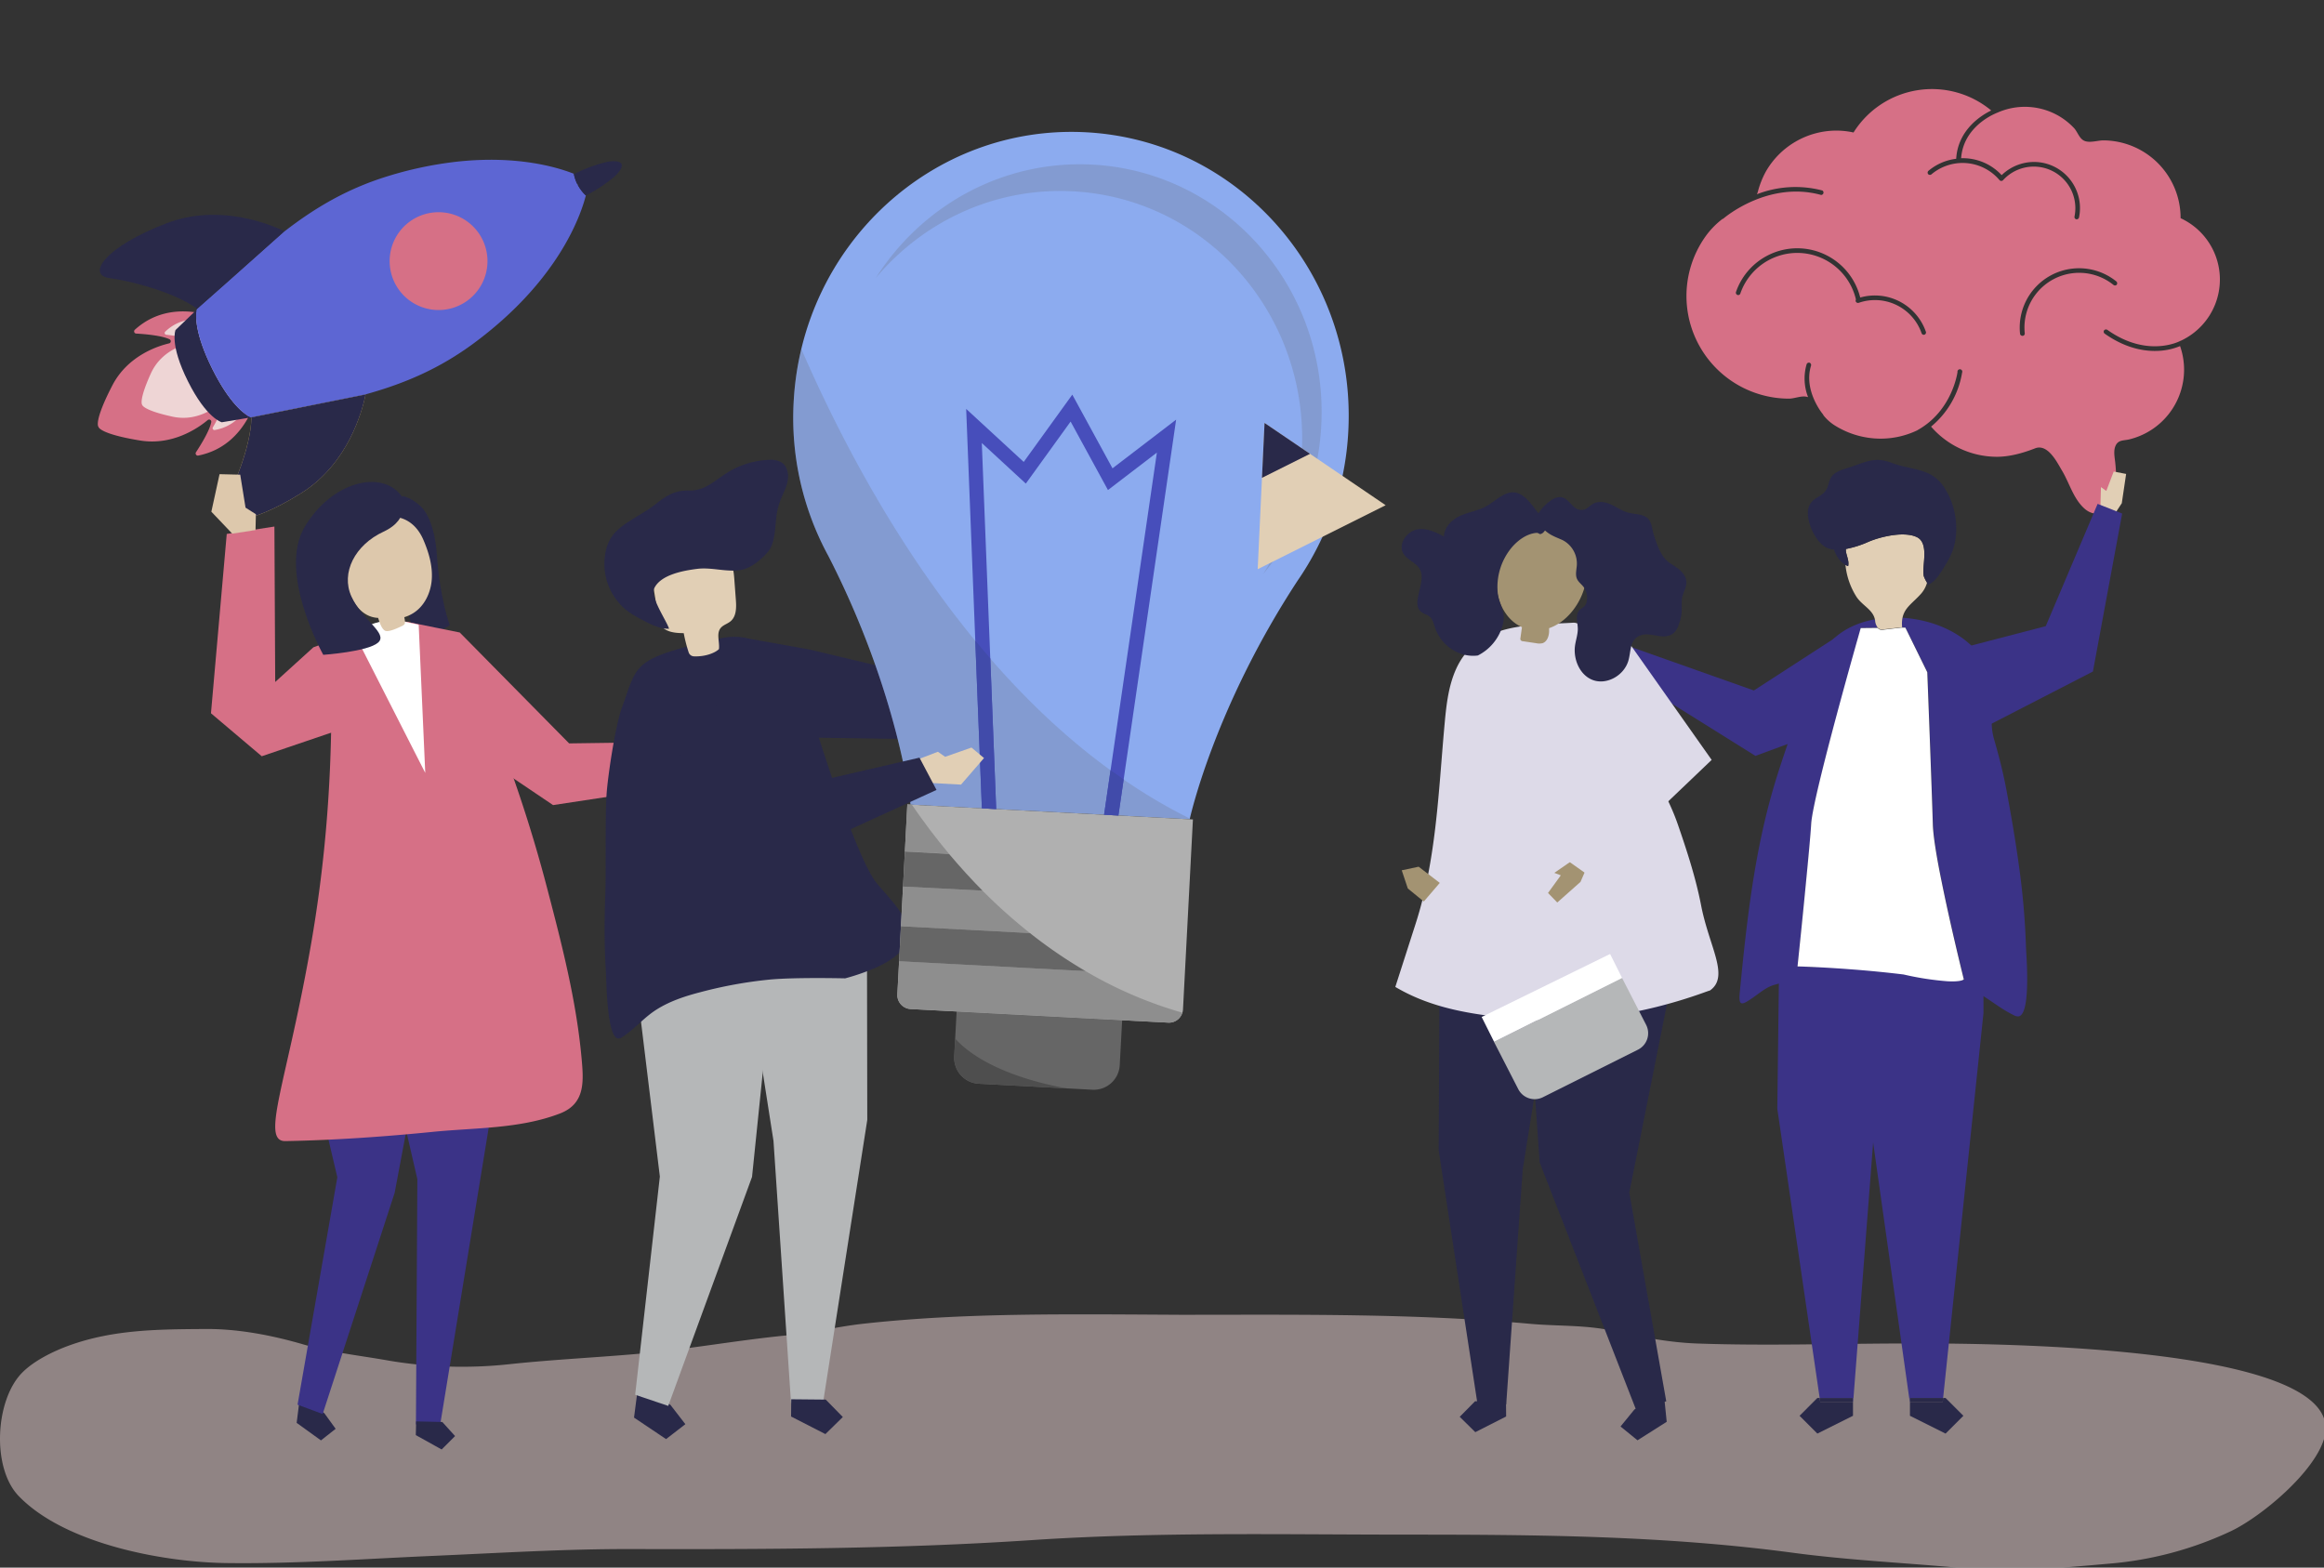 <svg xmlns="http://www.w3.org/2000/svg" viewBox="0 0 962 649" id="el_SNnJAvNWX"><rect x="0" y="0" width="962" height="649" fill="#333333" stroke="none"/><style>@-webkit-keyframes kf_el_BXThK_DdcE_an_rZCEiJ8NL{0%{-webkit-transform: translate(118.917px, 242.097px) translate(-118.917px, -242.097px) translate(20px, -10px);transform: translate(118.917px, 242.097px) translate(-118.917px, -242.097px) translate(20px, -10px);}50%{-webkit-transform: translate(118.917px, 242.097px) translate(-118.917px, -242.097px) translate(0px, 0px);transform: translate(118.917px, 242.097px) translate(-118.917px, -242.097px) translate(0px, 0px);}100%{-webkit-transform: translate(118.917px, 242.097px) translate(-118.917px, -242.097px) translate(20px, -10px);transform: translate(118.917px, 242.097px) translate(-118.917px, -242.097px) translate(20px, -10px);}}@keyframes kf_el_BXThK_DdcE_an_rZCEiJ8NL{0%{-webkit-transform: translate(118.917px, 242.097px) translate(-118.917px, -242.097px) translate(20px, -10px);transform: translate(118.917px, 242.097px) translate(-118.917px, -242.097px) translate(20px, -10px);}50%{-webkit-transform: translate(118.917px, 242.097px) translate(-118.917px, -242.097px) translate(0px, 0px);transform: translate(118.917px, 242.097px) translate(-118.917px, -242.097px) translate(0px, 0px);}100%{-webkit-transform: translate(118.917px, 242.097px) translate(-118.917px, -242.097px) translate(20px, -10px);transform: translate(118.917px, 242.097px) translate(-118.917px, -242.097px) translate(20px, -10px);}}@-webkit-keyframes kf_el_bn9NsDINbM_an_UWC_2tGq3{0%{-webkit-transform: translate(100.79px, 238.884px) translate(-100.79px, -238.884px) translate(20px, -10px);transform: translate(100.79px, 238.884px) translate(-100.79px, -238.884px) translate(20px, -10px);}50%{-webkit-transform: translate(100.79px, 238.884px) translate(-100.79px, -238.884px) translate(0px, 0px);transform: translate(100.79px, 238.884px) translate(-100.79px, -238.884px) translate(0px, 0px);}100%{-webkit-transform: translate(100.79px, 238.884px) translate(-100.79px, -238.884px) translate(20px, -10px);transform: translate(100.79px, 238.884px) translate(-100.79px, -238.884px) translate(20px, -10px);}}@keyframes kf_el_bn9NsDINbM_an_UWC_2tGq3{0%{-webkit-transform: translate(100.79px, 238.884px) translate(-100.79px, -238.884px) translate(20px, -10px);transform: translate(100.79px, 238.884px) translate(-100.79px, -238.884px) translate(20px, -10px);}50%{-webkit-transform: translate(100.79px, 238.884px) translate(-100.79px, -238.884px) translate(0px, 0px);transform: translate(100.79px, 238.884px) translate(-100.79px, -238.884px) translate(0px, 0px);}100%{-webkit-transform: translate(100.79px, 238.884px) translate(-100.79px, -238.884px) translate(20px, -10px);transform: translate(100.79px, 238.884px) translate(-100.79px, -238.884px) translate(20px, -10px);}}@-webkit-keyframes kf_el_2R5ED-ZVzR1_an_TlYiOiSRW{0%{opacity: 0;}50%{opacity: 1;}100%{opacity: 0;}}@keyframes kf_el_2R5ED-ZVzR1_an_TlYiOiSRW{0%{opacity: 0;}50%{opacity: 1;}100%{opacity: 0;}}@-webkit-keyframes kf_el_CWdpYgvx5-c_an_jqQ_6G0Em{0%{opacity: 0;}50%{opacity: 1;}100%{opacity: 0;}}@keyframes kf_el_CWdpYgvx5-c_an_jqQ_6G0Em{0%{opacity: 0;}50%{opacity: 1;}100%{opacity: 0;}}@-webkit-keyframes kf_el_waDX_1hhUwP_an_xDJWkeVIH{0%{opacity: 0;}50%{opacity: 1;}100%{opacity: 0;}}@keyframes kf_el_waDX_1hhUwP_an_xDJWkeVIH{0%{opacity: 0;}50%{opacity: 1;}100%{opacity: 0;}}#el_SNnJAvNWX *{-webkit-animation-duration: 3s;animation-duration: 3s;-webkit-animation-iteration-count: infinite;animation-iteration-count: infinite;-webkit-animation-timing-function: cubic-bezier(0, 0, 1, 1);animation-timing-function: cubic-bezier(0, 0, 1, 1);}#el_gKOF9CSuY3{opacity: 0.5;}#el_n3hiSOlbA4{fill: #eed5d5;-webkit-transform: translate(-80.3px, -99.96px);transform: translate(-80.3px, -99.96px);}#el_bn9NsDINbM{fill: #d67086;-webkit-transform: translate(-80.3px, -99.96px);transform: translate(-80.3px, -99.96px);}#el_BXThK_DdcE{fill: #eed5d5;-webkit-transform: translate(-80.3px, -99.96px);transform: translate(-80.3px, -99.96px);}#el_uN9zPqwvGl{fill: #ccaf5d;-webkit-transform: translate(-80.3px, -99.96px);transform: translate(-80.3px, -99.96px);}#el_2PPbrJtNtZ{fill: #292949;-webkit-transform: translate(-80.3px, -99.96px);transform: translate(-80.3px, -99.96px);}#el_OrFD0fhc9F{fill: #292949;-webkit-transform: translate(-80.3px, -99.96px);transform: translate(-80.3px, -99.96px);}#el_7r9IrZMVnw{fill: #5d66d3;-webkit-transform: translate(-80.3px, -99.96px);transform: translate(-80.3px, -99.96px);}#el_EI-TAkhrFV{fill: #292949;-webkit-transform: translate(-80.3px, -99.96px);transform: translate(-80.3px, -99.96px);}#el_y66Khxzmjx{fill: #d67086;-webkit-transform: translate(-80.3px, -99.96px);transform: translate(-80.3px, -99.96px);}#el_IDFVulUa14{fill: #a2a4a7;-webkit-transform: translate(-80.3px, -99.96px);transform: translate(-80.3px, -99.96px);}#el_P4cszuzfl6{fill: #292949;-webkit-transform: translate(-80.3px, -99.96px);transform: translate(-80.3px, -99.96px);}#el_3vrfs0LLFq{fill: #292949;-webkit-transform: translate(-80.3px, -99.96px);transform: translate(-80.3px, -99.96px);}#el_XnT0Sx54Qj7{fill: #d67086;}#el_gNs-RxFRl3y{fill: #292949;}#el_tnByiI8SxZ2{fill: #3b3387;}#el_ouZ_6AgiQaY{fill: #3b3387;}#el_H0z_IQGFEXs{fill: #292949;}#el_WPPrVxsKR4g{fill: #d67086;-webkit-transform: translate(-80.3px, -99.96px);transform: translate(-80.3px, -99.96px);}#el__XgtOH731Zo{fill: #ddc8ac;}#el_UbY_ecVriAB{fill: #d67086;}#el_P4H2y2eAbhp{fill: #fff;}#el_SBtBdPnRzmd{fill: #ddc8ac;}#el_p7P38PcAZVj{fill: #ddc8ac;-webkit-transform: translate(-80.3px, -99.96px);transform: translate(-80.3px, -99.96px);}#el_7PEXmE5NSQb{fill: #292949;-webkit-transform: translate(-80.3px, -99.96px);transform: translate(-80.3px, -99.96px);}#el_Ik-EJWuUa0P{fill: #292949;}#el_AzlK0LJIRu8{fill: #b5b7b8;}#el_QqkvsN8ItL4{fill: #292949;}#el_rzKJNAemMka{fill: #b5b7b8;}#el_oewp0Nb9iRn{fill: #292949;}#el_-XIh45fnVW1{fill: #292949;-webkit-transform: translate(-80.3px, -99.96px);transform: translate(-80.3px, -99.96px);}#el_3R3e-I9gJZj{fill: #e1cfb5;-webkit-transform: translate(-80.3px, -99.96px);transform: translate(-80.3px, -99.96px);}#el_AwXPMIOsJz_{fill: #292949;-webkit-transform: translate(-80.3px, -99.96px);transform: translate(-80.3px, -99.96px);}#el_ngUpbX5rvIL{fill: #666;-webkit-transform: translate(-80.3px, -99.96px);transform: translate(-80.3px, -99.96px);}#el_VQWHeNbVrxN{fill: #8cabef;-webkit-transform: translate(-80.3px, -99.96px);transform: translate(-80.3px, -99.96px);}#el_MA61BHwf2Lf{fill: #b0b0b0;-webkit-transform: translate(-80.3px, -99.96px);transform: translate(-80.3px, -99.96px);}#el_LrZksm_o5Aj{opacity: 0.21;}#el_053hN5NpPLe{fill: #606060;-webkit-transform: translate(-80.3px, -99.96px);transform: translate(-80.3px, -99.96px);}#el_9J9Vohh2REF{opacity: 0.21;fill: #606060;-webkit-transform: translate(-80.3px, -99.96px);transform: translate(-80.3px, -99.96px);}#el_oMarH6qmb-S{fill: #474ebb;}#el_43dY0FmSJMp{fill: #414baa;-webkit-transform: translate(-80.3px, -99.96px);transform: translate(-80.3px, -99.96px);}#el_QgF3dvwqbSc{fill: #414baa;-webkit-transform: translate(-80.3px, -99.96px);transform: translate(-80.3px, -99.96px);}#el_JIRbPFPBd4z{fill: #7f7f7f;-webkit-transform: translate(-55.97px, 851.34px) rotate(-86.98deg);transform: translate(-55.97px, 851.34px) rotate(-86.98deg);}#el_z65cwNvnoVQ{fill: #7f7f7f;-webkit-transform: translate(-88.43px, 879.04px) rotate(-86.98deg);transform: translate(-88.43px, 879.04px) rotate(-86.98deg);}#el_cJJaFuhVwHk{fill: #8e8e8e;-webkit-transform: translate(-80.3px, -99.96px);transform: translate(-80.3px, -99.96px);}#el_nURky5Dq_aF{fill: #8e8e8e;-webkit-transform: translate(-80.3px, -99.96px);transform: translate(-80.3px, -99.96px);}#el_x2Y4Sl09tdy{fill: #8e8e8e;-webkit-transform: translate(-80.3px, -99.96px);transform: translate(-80.3px, -99.96px);}#el_tSsUyhj-f8Y{fill: #666;-webkit-transform: translate(-80.3px, -99.96px);transform: translate(-80.3px, -99.96px);}#el_oMXN1w43KNf{fill: #666;-webkit-transform: translate(-80.3px, -99.96px);transform: translate(-80.3px, -99.96px);}#el_lIPNmE6H2lQ{fill: #4e4e4e;-webkit-transform: translate(-80.3px, -99.96px);transform: translate(-80.3px, -99.96px);}#el_waDX_1hhUwP{fill: #474ebb;-webkit-transform: translate(-76.74px, -114.81px) rotate(1.62deg);transform: translate(-76.74px, -114.81px) rotate(1.62deg);-webkit-animation-fill-mode: backwards;animation-fill-mode: backwards;opacity: 0;-webkit-animation-name: kf_el_waDX_1hhUwP_an_xDJWkeVIH;animation-name: kf_el_waDX_1hhUwP_an_xDJWkeVIH;-webkit-animation-timing-function: cubic-bezier(0, 0, 1, 1);animation-timing-function: cubic-bezier(0, 0, 1, 1);}#el_CWdpYgvx5-c{fill: #474ebb;-webkit-transform: translate(-79.94px, 156.81px) rotate(-30.75deg);transform: translate(-79.94px, 156.81px) rotate(-30.75deg);-webkit-animation-fill-mode: backwards;animation-fill-mode: backwards;opacity: 0;-webkit-animation-name: kf_el_CWdpYgvx5-c_an_jqQ_6G0Em;animation-name: kf_el_CWdpYgvx5-c_an_jqQ_6G0Em;-webkit-animation-timing-function: cubic-bezier(0, 0, 1, 1);animation-timing-function: cubic-bezier(0, 0, 1, 1);}#el_2R5ED-ZVzR1{fill: #474ebb;-webkit-transform: translate(925.79px, 469.88px) rotate(-146.02deg);transform: translate(925.79px, 469.88px) rotate(-146.02deg);-webkit-animation-fill-mode: backwards;animation-fill-mode: backwards;opacity: 0;-webkit-animation-name: kf_el_2R5ED-ZVzR1_an_TlYiOiSRW;animation-name: kf_el_2R5ED-ZVzR1_an_TlYiOiSRW;-webkit-animation-timing-function: cubic-bezier(0, 0, 1, 1);animation-timing-function: cubic-bezier(0, 0, 1, 1);}#el_3aJ5aBe9bte{fill: #e1cfb5;-webkit-transform: translate(-80.3px, -99.96px);transform: translate(-80.3px, -99.96px);}#el_wYttEaCDOjO{fill: #292949;}#el_ZNax2W893YG{fill: #d67086;-webkit-transform: translate(-80.3px, -99.96px);transform: translate(-80.3px, -99.96px);}#el_FxQA0v7x3gF{fill: #a39372;}#el_0qbU8UC6Xni{fill: #3b3387;}#el_FuauyjVTsUe{fill: #292949;}#el_59POab1AlPX{fill: #292949;}#el_mULXUXegCqg{fill: #3b3387;-webkit-transform: translate(-80.3px, -99.96px);transform: translate(-80.3px, -99.96px);}#el_rDkcG9IX8Kd{fill: #3b3387;-webkit-transform: translate(-80.3px, -99.96px);transform: translate(-80.3px, -99.96px);}#el_1RyAToWPNY7{fill: #3b3387;-webkit-transform: translate(-80.3px, -99.96px);transform: translate(-80.3px, -99.96px);}#el_5SLXCguVTxl{fill: #292949;}#el_78zTNDDmb3v{fill: #292949;}#el_Ip02CT6mtW6{fill: #fff;-webkit-transform: translate(-80.3px, -99.96px);transform: translate(-80.3px, -99.96px);}#el_NHXcG5phfLe{fill: #e1cfb5;-webkit-transform: translate(-80.3px, -99.96px);transform: translate(-80.3px, -99.96px);}#el_I1SlcYNUSX-{fill: #292949;-webkit-transform: translate(-80.3px, -99.96px);transform: translate(-80.3px, -99.96px);}#el_8xOTg2TerSN{fill: #e1cfb5;}#el_Yn5DmQW-hsi{fill: #3b3387;}#el_NeISVhRZw8q{fill: #292949;}#el_LsXhXIYNN-4{fill: #292949;}#el_7vhiZSXTB46{fill: #292949;}#el_I1helVrSAB3{fill: #292949;}#el_JIDILzWy3XG{fill: #dddae8;-webkit-transform: translate(-80.3px, -99.96px);transform: translate(-80.3px, -99.96px);}#el_JTAu4tb6cr7{fill: #474ebb;-webkit-transform: translate(1388.88px, 393.58px) rotate(153.43deg);transform: translate(1388.88px, 393.58px) rotate(153.43deg);}#el_Lfiq50WxYhU{fill: #e1cfb5;}#el_xdELABGTBu7{fill: #292949;}#el_IXrjpc_YoKC{fill: #b5b7b8;-webkit-transform: translate(-80.3px, -99.96px);transform: translate(-80.3px, -99.96px);}#el_cHAmYsiy4IA{fill: #fff;}#el_s5r61Y-_gIi{fill: #a39372;}#el_nAVaVZVWMid{fill: #dddae8;}#el_y7oSMPIUwT9{fill: #a39372;-webkit-transform: translate(-80.3px, -99.96px);transform: translate(-80.3px, -99.96px);}#el_nr6r6hSCY5c{fill: #292949;-webkit-transform: translate(-80.3px, -99.96px);transform: translate(-80.3px, -99.96px);}#el_4SS2yG5xb1a{fill: #292949;-webkit-transform: translate(-80.3px, -99.96px);transform: translate(-80.3px, -99.96px);}#el_tkrchUBFc4d{fill: #a39372;}#el_GPDfhQxyFj2{fill: #292949;-webkit-transform: translate(-80.3px, -99.96px);transform: translate(-80.3px, -99.96px);}#el_waDX_1hhUwP_an_L-IAKQptG{-webkit-transform: translate(523.67px, 99.99px) scale(0, 0) translate(-523.67px, -99.99px);transform: translate(523.67px, 99.99px) scale(0, 0) translate(-523.67px, -99.99px);}#el_waDX_1hhUwP_an_8ETtapaDZ{-webkit-transform: translate(523.67px, 99.99px) scale(1, 1) translate(-523.67px, -99.99px);transform: translate(523.67px, 99.99px) scale(1, 1) translate(-523.67px, -99.99px);}#el_waDX_1hhUwP_an_GaT6BGJ01{-webkit-transform: translate(523.67px, 99.99px) scale(1, 1) translate(-523.67px, -99.99px);transform: translate(523.67px, 99.99px) scale(1, 1) translate(-523.67px, -99.99px);}#el_waDX_1hhUwP_an_ykbQs2tD5{-webkit-transform: translate(523.67px, 99.99px) scale(1, 1) translate(-523.67px, -99.99px);transform: translate(523.67px, 99.99px) scale(1, 1) translate(-523.67px, -99.99px);}#el_waDX_1hhUwP_an_78vWR-AfP{-webkit-transform: translate(523.67px, 99.99px) translate(-523.67px, -99.99px) translate(0px, 0px);transform: translate(523.67px, 99.99px) translate(-523.67px, -99.99px) translate(0px, 0px);}#el_bn9NsDINbM_an_UWC_2tGq3{-webkit-animation-fill-mode: backwards;animation-fill-mode: backwards;-webkit-transform: translate(100.79px, 238.884px) translate(-100.79px, -238.884px) translate(20px, -10px);transform: translate(100.79px, 238.884px) translate(-100.79px, -238.884px) translate(20px, -10px);-webkit-animation-name: kf_el_bn9NsDINbM_an_UWC_2tGq3;animation-name: kf_el_bn9NsDINbM_an_UWC_2tGq3;-webkit-animation-timing-function: cubic-bezier(0, 0, 1, 1);animation-timing-function: cubic-bezier(0, 0, 1, 1);}#el_BXThK_DdcE_an_rZCEiJ8NL{-webkit-animation-fill-mode: backwards;animation-fill-mode: backwards;-webkit-transform: translate(118.917px, 242.097px) translate(-118.917px, -242.097px) translate(20px, -10px);transform: translate(118.917px, 242.097px) translate(-118.917px, -242.097px) translate(20px, -10px);-webkit-animation-name: kf_el_BXThK_DdcE_an_rZCEiJ8NL;animation-name: kf_el_BXThK_DdcE_an_rZCEiJ8NL;-webkit-animation-timing-function: cubic-bezier(0, 0, 1, 1);animation-timing-function: cubic-bezier(0, 0, 1, 1);}</style><defs/><title>idea</title><g id="el_lZpWZ25Z0r"><g id="el_gKOF9CSuY3"><path d="M522,644.12c-28.19.08-56.38.76-84.52,3.89-10.62,1.18-21,3.78-31.64,4.82-21.24,2.09-42.11,6-63.43,7.8-17.16,1.45-34.4,2.3-51.52,4.14a181.41,181.41,0,0,1-49.74-1.52c-11.79-2.11-23.64-3.3-35.23-6.68-13-3.79-27-6.5-40.56-6.4-19.27.13-38,.15-56.47,6.84-6.47,2.35-14.39,6.21-19.31,11.14C78.29,679.43,76.77,707.58,88,719.28c18.92,19.69,59.31,27.42,85.83,27.79,29.06.39,57.29-1.76,86.4-3,27-1.18,54-2.86,81.11-2.8,55.33.12,110.67,0,165.89-3.69,51.89-3.48,103.91-2.28,155.91-2.28,53.33,0,106.29.41,159.24,7.5,23.06,3.09,46.56,4.17,69.75,6.33,20.76,1.94,40.71,0,61.39-1.82a146.59,146.59,0,0,0,50.39-13.51c12.49-6,34.75-24.5,38.58-38.75,10.74-39.93-151.3-39-176.18-38.88-27.83.1-55.88,1-83.69,0-11.7-.44-23.23-2.73-34.64-5.24s-22.83-1.86-34.37-2.91c-48.09-4.37-96.29-3.73-144.53-3.73C553.38,644.21,537.67,644.07,522,644.12Z" id="el_n3hiSOlbA4"/></g></g><g id="el_EcwzFJA6x1"><g id="el_bn9NsDINbM_an_UWC_2tGq3" data-animator-group="true" data-animator-type="0"><path d="M142.29,298.58c21-4.14,25.08-26.68,25.49-29.39a.8.8,0,0,0-.09-.52L166.33,266l-4.85-9.65-4.85-9.66-1.36-2.71a.87.87,0,0,0-.37-.39c-2.42-1.28-22.93-11.49-38.8,2.9a.91.91,0,0,0,.57,1.57c3.52.2,10.58.8,13.86,2.38a.91.91,0,0,1-.24,1.68c-4.68,1.1-17.11,5.1-23.48,17.39-7.94,15.33-5.74,17.17-5.74,17.17l.32-.16-.32.16s.18,2.86,17.2,5.65c13.66,2.23,24.29-5.36,28-8.45a.9.9,0,0,1,1.49.81c-.68,3.58-4.42,9.59-6.36,12.54A.91.91,0,0,0,142.29,298.58Z" id="el_bn9NsDINbM"/></g><g id="el_BXThK_DdcE_an_rZCEiJ8NL" data-animator-group="true" data-animator-type="0"><path d="M149.1,288c14.93-2.49,17.1-19.59,17.31-21.65a.65.65,0,0,0-.08-.41l-4.85-9.65-4.85-9.66a.77.77,0,0,0-.28-.31c-1.78-1.06-16.8-9.53-27.71,1a.74.74,0,0,0,.46,1.22c2.53.26,7.61.95,10,2.27a.7.7,0,0,1-.12,1.28c-3.32.69-12.1,3.34-16.26,12.54-5.19,11.46-3.56,12.94-3.56,12.94s.19,1.93,10.34,4.38l2.17.5c9.86,2.15,17.23-3.31,19.77-5.56a.7.7,0,0,1,1.1.67c-.38,2.71-2.86,7.19-4.16,9.38A.75.75,0,0,0,149.1,288Z" id="el_BXThK_DdcE"/></g><path d="M205.19,304c19.22-12.15,25-33.7,26.46-40.74l-47.92,9.6c.19,0,.38-.06.56-.09,0,.13,0,.27.07.4-.33,12.06-7.58,29-11.54,36.14C168.1,317.77,182,318.65,205.19,304Z" id="el_uN9zPqwvGl"/><path d="M168.23,252.76c-.08-.15-.14-.29-.21-.44h0c-7-14.17-6.78-21.54-6.3-24.14l-8.76,8.41s-2.58,5.82,5.15,21.25,14,16.94,14,16.94l11.68-1.94.28-.05h0C181.6,271.54,175.44,267.17,168.23,252.76Z" id="el_2PPbrJtNtZ"/><path d="M205.2,304c19.22-12.15,25-33.7,26.46-40.74l-47.92,9.6.56-.09c0,.13,0,.27.07.4-.33,12.06-7.58,29.05-11.53,36.14C168.12,317.74,182,318.63,205.2,304Z" id="el_OrFD0fhc9F"/><path d="M276.11,242.3c4.39-3.23,8.37-6.48,12-9.71,25.33-22.57,32.77-44.18,34.7-51.71a16.74,16.74,0,0,1-3.26-4.24l0,0-.12-.19c0-.11-.12-.21-.17-.32a16.25,16.25,0,0,1-1.43-4.23c-6.68-2.65-23.43-7.75-48.48-5a155.49,155.49,0,0,0-28,5.84c-16.48,5-29.9,12.65-43.27,23l-.07,0-23.1,20.59L161.79,227.9l.1.09-.2.2c-.46,2.51-.69,9.41,5.53,22.54.31.67.64,1.35,1,2.05,7.22,14.41,13.37,18.78,15.8,20l47.64-9.56s0,0,0,0h0C248,258.69,262.2,252.52,276.11,242.3Z" id="el_7r9IrZMVnw"/><path d="M334.81,172.92c2.46-2.3,3.23-4.15,2.75-5.11a1.06,1.06,0,0,0-.1-.12h0c-.43-.61-1.51-1-3.25-1a15.41,15.41,0,0,0-2.41.25A60.82,60.82,0,0,0,318,172l-.17-.07a16.38,16.38,0,0,0,1.43,4.23c0,.11.12.21.18.32a16.52,16.52,0,0,0,3.38,4.42v0s0,0,0,0A64.21,64.21,0,0,0,334,173.62Z" id="el_EI-TAkhrFV"/><path d="M278.6,196.7a20.25,20.25,0,1,0,.46.71c-.13-.26-.31-.46-.45-.71Z" id="el_y66Khxzmjx"/><path d="M319.39,176.58l0,0,0-.05-.06-.12v0l.12-.07.08.14s0,0,0,.08Z" id="el_IDFVulUa14"/><path d="M253.16,308.58s6.79,3.42,8,21.32,5.32,28.9,5.32,28.9-5.34,4-10.27,2.3-6.67-1.92-6.62-9.31-4.2-41.64-4.2-41.64Z" id="el_P4cszuzfl6"/><path d="M240.22,317.61A18,18,0,0,1,256,329.5a15.81,15.81,0,0,0-9-24.2,18.29,18.29,0,0,0-6.26,12.32Z" id="el_3vrfs0LLFq"/><polygon points="151.47 260 129.72 267.99 113.92 282.34 113.59 217.99 93.86 221.05 87.33 295.3 108.35 313.09 150.65 298.71 151.47 260" id="el_XnT0Sx54Qj7"/><polygon points="123.51 583.44 122.8 589.07 132.86 596.33 138.94 591.53 134.27 585.09 124.21 577.82 123.51 583.44" id="el_gNs-RxFRl3y"/><polygon points="127.83 411.15 125.7 428.23 139.64 487.39 123.17 581.54 133.56 585.41 163.37 493.81 168.39 467.08 169.57 410.26 127.83 411.15" id="el_tnByiI8SxZ2"/><polygon points="207.97 432.13 182.19 589.94 172.17 589.71 172.76 488.17 156.22 416.51 207.97 432.13" id="el_ouZ_6AgiQaY"/><polygon points="172.26 588.46 172.12 594.14 182.82 600.09 188.37 594.53 183.09 588.71 172.26 588.46" id="el_H0z_IQGFEXs"/><path d="M209.18,490.13c9.92-57.4,7.85-99.42,8.57-110.93a24.1,24.1,0,0,1,8.75-17.3c3.48-.7,6.55-2.92,10.07-3.74,23.8-5.53,36.26,13.27,44.65,33.44a581.9,581.9,0,0,1,25.69,76.57c6,22.9,11.94,46,14.11,69.69.9,9.77,1.62,19-8.9,23.08-16.75,6.45-35.39,5.86-53,7.65-20.19,2-40.39,3.41-60.67,3.79C187.9,572.59,199.27,547.52,209.18,490.13Z" id="el_WPPrVxsKR4g"/><polygon points="96.15 220.94 87.49 211.85 90.88 196.31 99.44 196.52 101.64 210.17 105.92 212.88 105.77 219.45 96.15 220.94" id="el__XgtOH731Zo"/><polygon points="167.75 257.3 190.32 261.86 235.59 307.77 289.51 307.03 292.14 323.72 228.94 333.31 177.86 298.85 167.75 257.3" id="el_UbY_ecVriAB"/><polygon points="173.31 258.63 176.03 319.98 146.01 261.01 155.24 257.96 161.83 256.15 173.31 258.63" id="el_P4H2y2eAbhp"/><polygon points="290.01 311.19 300.07 305.26 312.72 308.74 312.56 315.56 291.25 319.06 290.01 311.19" id="el_SBtBdPnRzmd"/><path d="M255.55,323.44c-7.41-17.18-29.1-9.08-32.27,6.89-1.81,9.08,2.66,25,13.54,25.44.51,1.55,1.38,4.49,2.83,5.28s5.46-1.17,7-1.9a2.56,2.56,0,0,0,1.12-.84c.32-.5.14-1.62-.12-2.83a15.18,15.18,0,0,0,3.48-1.54c4.83-2.88,7.52-8.55,7.9-14.16S257.77,328.61,255.55,323.44Z" id="el_p7P38PcAZVj"/><path d="M246.55,305.35s4.33,9.24-7.5,14.73-17.73,17-13.29,26.81,15.33,15.31,11.06,19.1-22.7,5.07-22.7,5.07-18.91-33.8-7.82-52.75S238.36,294.12,246.55,305.35Z" id="el_7PEXmE5NSQb"/><polygon points="263.37 579.81 262.45 586.89 275.71 595.79 283.7 589.62 277.53 581.63 264.28 572.73 263.37 579.81" id="el_Ik-EJWuUa0P"/><polygon points="262.92 577.43 273.14 487.1 260.84 385.98 263.61 364.46 318.54 362.38 320.52 397.39 311.3 487.24 276.61 582.05 262.92 577.43" id="el_AzlK0LJIRu8"/><polygon points="307.12 263.88 335.31 268.96 400.44 284.45 396.3 306.28 329.71 305.28 307.12 263.88" id="el_QqkvsN8ItL4"/><polygon points="358.85 372.5 359 463.65 340.65 581 327.44 580.87 320.18 472.35 303.19 363.74 358.85 372.5" id="el_rzKJNAemMka"/><polygon points="327.46 586.44 341.67 593.72 348.88 586.65 341.81 579.44 327.53 579.3 327.46 586.44" id="el_oewp0Nb9iRn"/><path d="M331.44,510.34c-.21-3.94-.28-7.25-.36-8.42-.64-10.58-.62-21.2-.21-31.79.36-9.5-.19-32.95.6-42.42.65-7.83,3.59-27.47,6.31-34.91,6.75-18.51,4-19.92,40.08-28.4,15.8-3.71,20.45,5.93,34.53,16.25,1.39,1,1.91,7.75,2.37,9.51.8,3.09,1.64,6.18,2.56,9.24q1.08,3.62,2.34,7.18h0s15.35,49,23.54,59,24.49,23.5.19,34.75A89.92,89.92,0,0,1,430.15,505s-20.72-.49-31.27.51a180.33,180.33,0,0,0-28.8,5.25c-6.29,1.63-12.68,3.75-18.13,7.24-5.21,3.32-8.77,7.86-14.05,11.29a2.86,2.86,0,0,1-1.65.63C333,529.8,331.9,518.65,331.44,510.34Z" id="el_-XIh45fnVW1"/><path d="M377.9,368.69c-1.45,1.47-5.47,3.2-10.35,3a2.37,2.37,0,0,1-2.17-1.61,63.46,63.46,0,0,1-2.06-8c-3.62,0-7.93-.44-9.66-3.62a10.33,10.33,0,0,1-.91-3.28q-1.12-7-2.26-14a12.6,12.6,0,0,1-.14-4.85c.67-2.78,3.14-4.75,5.64-6.13,6.4-3.52,14.31-4.59,21.12-1.95a11.14,11.14,0,0,1,4.78,3.2c1.87,2.34,2.17,5.53,2.39,8.52.21,2.75.41,5.51.62,8.27.24,3.17.27,6.85-2.16,8.91-1.28,1.09-3.1,1.52-4.15,2.84C376.73,362.32,378.27,365.74,377.9,368.69Z" id="el_3R3e-I9gJZj"/><path d="M402.08,311.4a31,31,0,0,1,1.11-3.9c1-2.75,2.52-5.33,3.11-8.2s0-6.27-2.48-7.89a9.13,9.13,0,0,0-5.47-1.06A35.07,35.07,0,0,0,380.8,296c-5,3.25-9,7.21-15.21,7.05-5.8-.15-9.24,1.91-13.95,5.67-5.1,4.08-12.73,7.25-17,12a16.42,16.42,0,0,0-3.51,7.07,24.72,24.72,0,0,0,8.44,24.75,35.52,35.52,0,0,0,5.22,3.33c3.76,2,8.31,4.58,12.46,4.38-1.07-3.4-7.81-13-6.17-16.64,2.61-5.8,12.43-7.47,17.9-8.15,6-.73,12.29,1.5,18.1.45,4.17-.76,8.57-4.45,11.24-7.66C401.62,324.3,401,316.25,402.08,311.4Z" id="el_AwXPMIOsJz_"/><path d="M544.81,522.33l-1,18.48a10.76,10.76,0,0,1-11.18,10.31l-47.34-2.5a10.75,10.75,0,0,1-10-11.43l1-18.48Z" id="el_ngUpbX5rvIL"/><path d="M408.83,266.36c3.43-65,57.61-115,121-111.64s112,58.76,108.59,123.76a119.53,119.53,0,0,1-21,61.89h0c-34.84,53.19-44.65,98.77-44.65,98.77L515,436.09l-57.78-3s-5-46.36-34-102.92h0A119.53,119.53,0,0,1,408.83,266.36Z" id="el_VQWHeNbVrxN"/><path d="M574.1,439.21,570,517.7a5.8,5.8,0,0,1-6,5.64l-106.9-5.64a5.81,5.81,0,0,1-5.34-6.24L455.89,433Z" id="el_MA61BHwf2Lf"/><g id="el_LrZksm_o5Aj"><path d="M412,244.43c26.08,60,77.94,153.27,160.81,194.4l-.07.31L515,436.09l-57.78-3s-5-46.36-34-102.92h0a119.53,119.53,0,0,1-14.39-63.76A121.27,121.27,0,0,1,412,244.43Z" id="el_053hN5NpPLe"/></g><path d="M619.17,287.17c3-56.75-39.45-105.12-94.81-108-32.35-1.7-61.95,12.5-81.57,35.93,18.94-29.89,52.47-48.92,89.64-47,55.35,2.93,97.8,51.3,94.8,108a104.13,104.13,0,0,1-24.08,61.55A104.37,104.37,0,0,0,619.17,287.17Z" id="el_9J9Vohh2REF"/><polygon points="457.02 337.31 478.88 187.38 458.63 202.88 443.17 174.53 424.63 200.21 406.41 183.41 412.37 334.96 406.44 334.64 399.94 169.29 423.76 191.24 443.87 163.38 460.51 193.89 486.85 173.73 462.95 337.63 457.02 337.31" id="el_oMarH6qmb-S"/><path d="M545.43,422.63l-2.18,14.95-5.93-.31L540,418.8Q542.69,420.75,545.43,422.63Z" id="el_43dY0FmSJMp"/><path d="M490.22,372.52l2.45,62.39-5.93-.31L484,365.17Q487.06,368.88,490.22,372.52Z" id="el_QgF3dvwqbSc"/><rect x="506.33" y="403.64" width="14.52" height="118.37" id="el_JIRbPFPBd4z"/><rect x="504.69" y="434.6" width="14.52" height="118.37" id="el_z65cwNvnoVQ"/><path d="M506.63,486.24l-53.4-2.82L454.1,467,487,468.69A218.11,218.11,0,0,0,506.63,486.24Z" id="el_cJJaFuhVwHk"/><path d="M454.86,452.46l1-19.49,1.86.1q7.59,11.06,15.41,20.36Z" id="el_nURky5Dq_aF"/><path d="M564,523.34l-106.9-5.64a5.81,5.81,0,0,1-5.34-6.24l.72-13.55L529.65,502a172.3,172.3,0,0,0,40,17.19A5.71,5.71,0,0,1,564,523.34Z" id="el_x2Y4Sl09tdy"/><path d="M487,468.69,454.1,467l.76-14.5,18.3,1Q480.06,461.68,487,468.69Z" id="el_tSsUyhj-f8Y"/><path d="M529.65,502l-77.18-4.08.76-14.49,53.4,2.82A199,199,0,0,0,529.65,502Z" id="el_oMXN1w43KNf"/><path d="M475.67,529.94c12.64,13.86,38,19.19,46.35,20.61l-36.7-1.93a10.75,10.75,0,0,1-10-11.43Z" id="el_lIPNmE6H2lQ"/><rect x="523.67" y="99.99" width="9.16" height="37.32" rx="3.05" id="el_waDX_1hhUwP"/><rect x="462.51" y="109.07" width="9.16" height="37.32" rx="2.84" id="el_CWdpYgvx5-c"/><rect x="585.53" y="112.55" width="9.16" height="37.32" rx="3.11" id="el_2R5ED-ZVzR1"/><path d="M461.82,423.92l16.29.87,9.52-11-5.19-4.34-10.91,3.83-3-2.09-11.11,4.26S462,423.92,461.82,423.92Z" id="el_3aJ5aBe9bte"/><polygon points="280.42 278.41 334.43 324.35 380.61 313.67 387.66 327.03 333.63 351.75 315.53 346.14 269.01 300.66 280.42 278.41" id="el_wYttEaCDOjO"/><path d="M982.94,190.29a32.12,32.12,0,0,0-32-32.21c-2.4,0-6,1.29-8.2,0-1.84-1.07-2.52-3.62-3.93-5.12a28.23,28.23,0,0,0-5.84-4.73,28,28,0,0,0-26-1.57l-.06,0h0l-.67.31,0,0c-2.85,1.25-13.29,6.64-14.15,18.5a21.88,21.88,0,0,1,16.78,7A19.22,19.22,0,0,1,926,167.38,19.11,19.11,0,0,1,940.89,190a1,1,0,0,1-.94.76l-.19,0a1,1,0,0,1-.74-1.13,17.21,17.21,0,0,0-29.59-15.06,1,1,0,0,1-1.35.06.57.57,0,0,1-.13-.14,20,20,0,0,0-28.17-2.33,1,1,0,0,1-1.34-.11,1,1,0,0,1,.11-1.35,21.82,21.82,0,0,1,11.5-5c.72-12.12,10.54-18.09,14.5-20a38.34,38.34,0,0,0-57,9.11,33.22,33.22,0,0,0-7.1-.78,33.7,33.7,0,0,0-29.22,17,37,37,0,0,0-3.28,8.29,6.53,6.53,0,0,1-.39,1.06,44.06,44.06,0,0,1,27.09-1.56,1,1,0,0,1-.51,1.85c-22-6.06-40.2,9.56-40.38,9.72a.89.89,0,0,1-.47.22,34.63,34.63,0,0,0-6.4,6.4A42.5,42.5,0,0,0,820.74,265c2.65,0,5.46-1.5,8-.62a21.17,21.17,0,0,1-.6-13.63,1,1,0,0,1,1.19-.63,1,1,0,0,1,.64,1.2c-3.23,10.39,4.84,20.07,4.92,20.16a.89.89,0,0,1,.19.39,18.73,18.73,0,0,0,5,4.4,35.73,35.73,0,0,0,18.54,5.29A35.18,35.18,0,0,0,874,278.09a1.33,1.33,0,0,1,.19-.14c14.26-8,16.38-23.79,16.4-23.94a1,1,0,1,1,1.9.23,36.59,36.59,0,0,1-12.84,22.34,36.09,36.09,0,0,0,27.23,12.49c5.3,0,10.8-1.53,15.81-3.49,5.29-2.06,9.12,5.79,11.13,9.17,3,5,4.57,11.1,8.78,15.26,6.08,6,12.68.66,13.4-6.66a58.88,58.88,0,0,0-.2-12.59c-.24-2.05-.66-4.42.27-6.37,1.12-2.33,3.24-2,5.47-2.49a29.68,29.68,0,0,0,22.84-28.81,29.52,29.52,0,0,0-1.66-9.85,26.5,26.5,0,0,1-8.5,1.95q-1,.06-2,.06c-5.26,0-12.62-1.43-20.73-7.18a1,1,0,0,1-.22-1.33,1,1,0,0,1,1.33-.23c16.71,11.84,30.11,4.66,30.24,4.58a1,1,0,0,1,.27-.1,27.95,27.95,0,0,0-.17-50.7Zm-106,48.22a.67.67,0,0,1-.31.05.93.93,0,0,1-.9-.64A20.44,20.44,0,0,0,850,225.23l-.13.05-.18.05a1,1,0,0,1-1.22-.59,1,1,0,0,1,.08-.79,24.93,24.93,0,0,0-47.85-2.47.94.94,0,0,1-1.21.59,1,1,0,0,1-.6-1.21,26.84,26.84,0,0,1,51.43,2.27A22.35,22.35,0,0,1,877.5,237.3.94.94,0,0,1,876.91,238.51Zm79.6-20.7a1,1,0,0,1-1.34.14,22.65,22.65,0,0,0-36.77,20,.94.94,0,0,1-.85,1.05h-.1a1,1,0,0,1-1-.86,24.56,24.56,0,0,1,39.87-21.66A1,1,0,0,1,956.51,217.81Z" id="el_ZNax2W893YG"/><polygon points="667.2 274.7 657.05 267.84 659.79 263.38 667.78 266.53 668.1 263.82 676.07 270.75 673.84 275.78 667.2 274.7" id="el_FxQA0v7x3gF"/><polygon points="766.2 259.82 726 285.86 674.15 267.5 670.25 277.7 726.65 312.94 783 292.14 766.2 259.82" id="el_0qbU8UC6Xni"/><polygon points="767.03 580.39 767.03 586.14 752.28 593.51 744.91 586.14 752.28 578.77 753.24 578.77 753.47 580.39 767.03 580.39" id="el_FuauyjVTsUe"/><polygon points="767.03 580.39 753.47 580.39 753.24 578.77 767.03 578.77 767.03 580.39" id="el_59POab1AlPX"/><path d="M867.84,355.72c15.84,1,32.08,9.27,36.63,24.69a19.14,19.14,0,0,1,.77,3.89c.64,7.93-1.79,13.79.5,21.75,2,6.91,3.79,13.93,5.11,21,1.91,10.25,3.68,20.44,5.07,30.61a313.26,313.26,0,0,1,3,33.66c0,1.24.28,4.69.42,8.81.29,8.64.1,20.19-3.53,20.63a3.63,3.63,0,0,1-1.94-.52c-4.68-2.27-8.36-5.24-12.49-7.83a44.55,44.55,0,0,0-4.57-2.55,57.91,57.91,0,0,0-10.29-3.66c6,.31,6.74-.8,6.74-.8s-5.41-21.69-9.2-40.56c-2-9.73-3.48-18.7-3.62-23.57-.42-14.64-2.3-63-2.3-63L869,359.79h-1.68l.36,0A12.51,12.51,0,0,1,867.84,355.72Z" id="el_mULXUXegCqg"/><path d="M800.43,511.15c.93-9.58,1.89-19.17,3.07-28.73,2.35-19.07,5.56-38.1,11-56.56,2.07-7.05,4.45-14,6.84-20.95q4.36-12.71,8.72-25.4c3.61-10.52,9.71-17.93,20.39-21.61a39.69,39.69,0,0,1,6-1.54c.05.22.1.44.13.67a5.4,5.4,0,0,0,1.05,2.86l-7,.07s-19.77,69.1-20.5,81c-.27,4.52-1.19,14.4-2.21,24.81-1.62,16.48-3.5,34.28-3.5,34.28s8.68.2,21.24,1.14c-.93,0-1.86-.05-2.79-.05-8.73-.08-17.79,3.63-26.15,6-.6.18-1.2.34-1.79.5-3.41.91-6.18,3.39-9,5.33C801.69,515.89,799.86,517,800.43,511.15Z" id="el_rDkcG9IX8Kd"/><path d="M816.67,504.75c8.36-2.41,17.42-6.12,26.15-6l2.79.06L848,499c5.86.46,12.43,1.08,19.3,1.9l1,.12a121.84,121.84,0,0,0,18.18,2.81,57.91,57.91,0,0,1,10.29,3.66,44.55,44.55,0,0,1,4.57,2.55l0,9.38L884.64,678.73H870.91v1.62h-.08L855.74,573.46l-.06-.6-8.27,107.49h-.08v-1.62H833.54L816,559Z" id="el_1RyAToWPNY7"/><polygon points="804.34 578.77 805.35 578.77 812.73 586.14 805.35 593.51 790.61 586.14 790.61 580.39 804.17 580.39 804.34 578.77" id="el_5SLXCguVTxl"/><polygon points="804.34 578.77 804.17 580.39 790.61 580.39 790.61 578.77 804.34 578.77" id="el_78zTNDDmb3v"/><path d="M824.37,500.06s8.68.2,21.24,1.14l2.37.18c5.86.46,12.43,1.08,19.3,1.9l1,.12a120.49,120.49,0,0,0,18.18,2.81c6,.31,6.74-.8,6.74-.8s-5.41-21.69-9.2-40.56c-2-9.73-3.48-18.7-3.62-23.57-.42-14.64-2.3-63-2.3-63L869,359.79h-1.68l-7,.82a4.31,4.31,0,0,1-1.79,0,2.3,2.3,0,0,1-.76-.44,2.89,2.89,0,0,1-.24-.25l-7,.07s-19.77,69.1-20.5,81c-.27,4.52-1.19,14.4-2.21,24.81C826.25,482.26,824.37,500.06,824.37,500.06Z" id="el_Ip02CT6mtW6"/><path d="M845.32,334.34c.45-1.86-.42-3.76-.84-5.64a5.44,5.44,0,0,1-.09-1.46,41.31,41.31,0,0,0,9.14-2.88c5.09-2.22,15-4.59,20.3-2,4.19,2.08,2.9,8.7,2.69,12.89a11.57,11.57,0,0,0,.11,3.22,14.28,14.28,0,0,0,1.35,2.71,11.61,11.61,0,0,1-2.48,4.59c-3.35,3.78-6.76,5.64-7.66,9.91a12.51,12.51,0,0,0-.15,4l-.36,0-7,.82a4.15,4.15,0,0,1-1.79-.05,2.11,2.11,0,0,1-.76-.43,2.89,2.89,0,0,1-.24-.25,5.4,5.4,0,0,1-1.05-2.86c0-.23-.08-.45-.13-.67-.9-3.9-5.21-5.65-7.53-9.11a30.23,30.23,0,0,1-4.6-13.14l0-.24A5.69,5.69,0,0,0,845.32,334.34Z" id="el_NHXcG5phfLe"/><path d="M828.67,312.23c-.16,4.8,3.47,12.6,7.93,14.55a9.39,9.39,0,0,0,2.85.71c.93,2.61,2.5,5.13,4.8,6.38a5.69,5.69,0,0,0,1.07.47c.45-1.86-.42-3.76-.84-5.64a5.44,5.44,0,0,1-.09-1.46,41.31,41.31,0,0,0,9.14-2.88c5.09-2.22,15-4.59,20.3-2,4.19,2.08,2.9,8.7,2.69,12.89a11.57,11.57,0,0,0,.11,3.22,14.28,14.28,0,0,0,1.35,2.71,3.71,3.71,0,0,1,.31,1c3.43-1.54,5.5-5.4,7.44-8.54a32.72,32.72,0,0,0,2.58-5c3.18-8,2-18.7-2.88-26.34a17,17,0,0,0-5.14-5.42c-4.84-2.95-11.57-3.22-16.78-5.24-7.33-2.85-11.06-.28-18,1.94-2.76.89-5.94,1.66-7.4,4.28-.81,1.45-.93,3.24-1.75,4.68-1,1.86-3,2.83-4.78,4A6.65,6.65,0,0,0,828.67,312.23Z" id="el_I1SlcYNUSX-"/><polygon points="878.3 208.33 880.09 196.21 874.95 195.22 871.88 203.25 869.67 201.65 869.39 212.21 874.6 213.96 878.3 208.33" id="el_8xOTg2TerSN"/><polygon points="800.46 271.29 846.82 259.23 868.29 208.6 878.45 212.61 866.35 278.01 812.95 305.51 800.46 271.29" id="el_Yn5DmQW-hsi"/><polygon points="689.27 582.26 689.92 588.63 677.83 596.29 670.81 590.57 676.53 583.56 688.62 575.89 689.27 582.26" id="el_NeISVhRZw8q"/><polygon points="689.74 387.95 691.71 407.3 674.43 493.75 689.73 580.14 677.35 583.95 637.33 481.23 635.13 449.83 640.55 384.77 689.74 387.95" id="el_LsXhXIYNN-4"/><polygon points="595.93 394.54 595.53 476.26 611.64 581.52 623.48 581.44 630.31 484.17 645.86 386.85 595.93 394.54" id="el_7vhiZSXTB46"/><polygon points="623.45 586.43 610.69 592.92 604.24 586.56 610.6 580.12 623.4 580.03 623.45 586.43" id="el_I1helVrSAB3"/><path d="M666.25,482.5c8.55-26.46,9.46-54.24,11.94-81.81.74-8.13,1.52-16.44,4.9-23.87,3.89-8.54,10.32-13,17.81-15.5,9.53-3.13,20.77-2.95,30.68-3.56,9.4-.29,17.72,35.05,27.31,52.18,5.87,10.5,11.93,19.79,15.9,31.24,3.8,11,7.45,22.18,9.67,33.61,3.34,17.27,11.89,29.32,3.72,35.2-.75.25-1.47.49-2.15.74a201.79,201.79,0,0,1-41.35,10.21,165.38,165.38,0,0,1-37.8.71c-17.2-1.7-33.87-4.13-49-13.1Z" id="el_JIDILzWy3XG"/><rect x="646.72" y="310.81" width="59.22" height="218.8" id="el_JTAu4tb6cr7"/><polygon points="573.58 209.16 523.45 175.11 520.61 235.65 573.58 209.16" id="el_Lfiq50WxYhU"/><polygon points="542.26 187.89 523.45 175.11 522.38 197.83 542.26 187.89" id="el_xdELABGTBu7"/><path d="M719,554.2l39.32-19.67a7.62,7.62,0,0,0,3.41-10.23l-10-19.49-53,26.49,10,19.49A7.63,7.63,0,0,0,719,554.2Z" id="el_IXrjpc_YoKC"/><polygon points="618.48 431.34 671.44 404.86 666.49 394.95 613.32 421.03 618.48 431.34" id="el_cHAmYsiy4IA"/><polygon points="654.23 365.11 644.62 373.64 640.79 369.69 646.08 362.39 643.4 361.37 652.52 355.07 657.05 358.63 654.23 365.11" id="el_s5r61Y-_gIi"/><polygon points="656.75 293.32 673.34 313.13 648.72 356.17 658.07 362.78 708.53 314.6 669.27 258.94 656.75 293.32" id="el_nAVaVZVWMid"/><path d="M736.18,331.46c-5.36-16.17-28.95-21.8-34.44-3-1.65,5.65-2.64,11.64-1.52,17.41s4.65,11.32,10,13.69l.09,0-.63,4.49a1.34,1.34,0,0,0,.1.95,1.31,1.31,0,0,0,1,.44l5.37.8a6,6,0,0,0,2.66,0c1.87-.6,2.65-2.84,2.73-4.8,0-.47,0-.94,0-1.42C732.16,356.42,739.68,342,736.18,331.46Z" id="el_y7oSMPIUwT9"/><path d="M707.43,303.85c-4.32-.64-8,3.55-12,5.75-3.32,1.83-7.08,2.31-10.52,3.83s-6.81,4.68-6.89,8.65c-3.48-1.82-7.25-3.68-11.16-2.92s-7.52,5.41-6,9.25c1.39,3.44,5.88,4.25,7.37,7.63,2.37,5.36-4,13.68.34,17.23,1,.86,2.47,1.06,3.5,1.94,1.28,1.09,1.69,3,2.26,4.64,2.58,7.55,10.2,12.49,17.72,11.48a20,20,0,0,0,10.08-11.91c2-6.24-1.32-8.43-1.89-14.29A25.6,25.6,0,0,1,705.75,327c2.63-3.24,6.39-6,10.36-6.41,1.61-.16,1.1,1.19,2.92-.06a8.17,8.17,0,0,0,2.07-3.54C716.75,313.45,713.12,304.7,707.43,303.85Z" id="el_nr6r6hSCY5c"/><path d="M754.16,312.16c2.23.62,4.65.53,6.77,1.46,3.19,1.4,3,4.71,3.9,7.59,1,3.18,2.45,7.46,4.55,9.93,1.52,1.79,3.64,2.8,5.48,4.18s3.54,3.41,3.5,5.89-1.62,4.46-1.85,6.81c-.28,3.5.32,5.3-.76,8.88-.55,1.84-1.18,3.8-2.56,5.06-1.83,1.66-4.43,1.62-6.72,1.24s-4.64-1-6.89-.26c-4.89,1.65-4,6.59-5.28,10.73-2,6.3-9.29,10-14.88,7.74-4.74-1.9-7.48-7.4-7.27-12.84.11-2.72,1.19-5.25,1.27-8s-1.4-6.26,1-8.34a19,19,0,0,0,1.84-1.36,3.74,3.74,0,0,0,.8-1.72,7.51,7.51,0,0,0-1.25-6.19c-.92-1.2-2.23-2.07-2.8-3.51-.64-1.65-.13-3.58,0-5.41a10.91,10.91,0,0,0-5.83-10.44c-2.42-1.12-4.6-1.78-6.71-3.49-.33-.26-5.14-4.51-5.26-3.59a9.73,9.73,0,0,1,2.09-4.29,19.26,19.26,0,0,1,5.48-5.43c7.08-4.09,7.43,5.42,13.11,4.17,1.38-.31,2.41-1.56,3.64-2.31,2.34-1.42,5.2-.92,7.59.15S751.65,311.46,754.16,312.16Z" id="el_4SS2yG5xb1a"/><polygon points="580.24 360.31 587.23 358.82 595.98 365.52 589.37 373.24 582.75 367.83 580.24 360.31" id="el_tkrchUBFc4d"/><path d="M125.64,215.09c8,1.07,25.72,5.39,35.62,12.24.17.2.36.38.53.57L198,195.67c-6.26-3-27.19-11.5-48.66-3.31C123.64,202.15,116,213.8,125.64,215.09Z" id="el_GPDfhQxyFj2"/></g></svg>